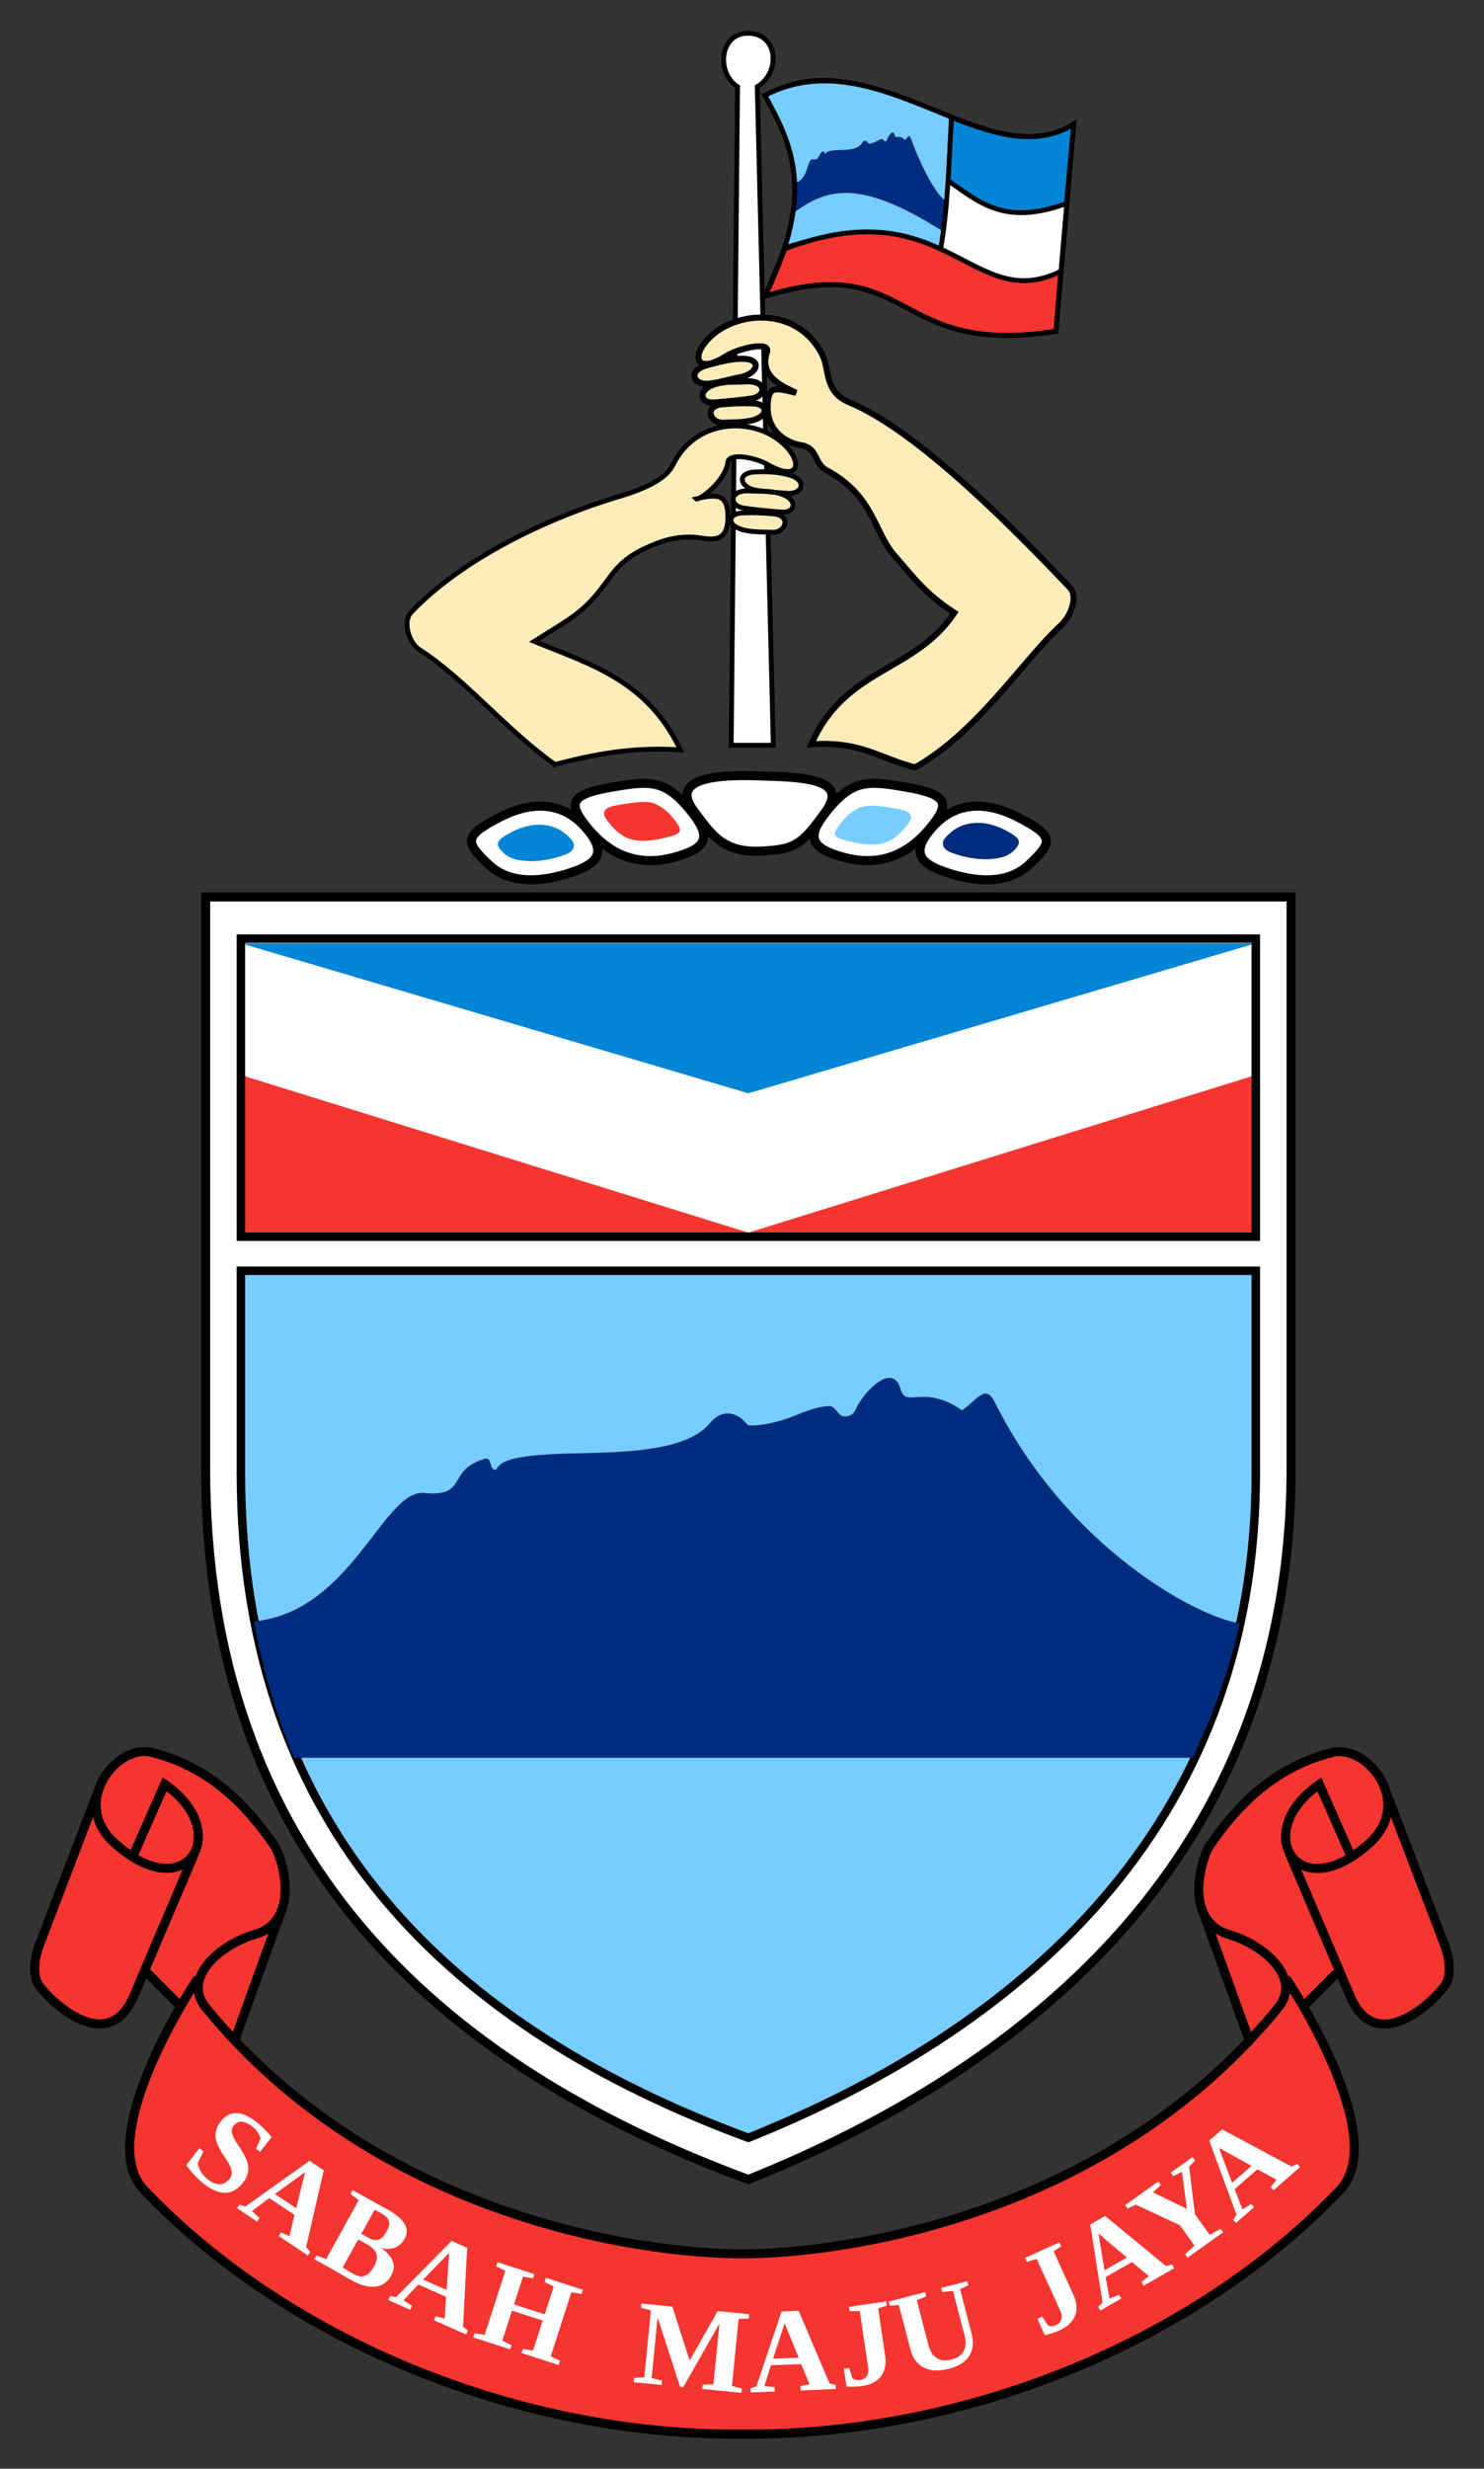 <?xml version="1.0" encoding="UTF-8" standalone="no"?>
<!-- Created with Inkscape (http://www.inkscape.org/) -->

<svg
   xmlns:dc="http://purl.org/dc/elements/1.1/"
   xmlns:cc="http://creativecommons.org/ns#"
   xmlns:rdf="http://www.w3.org/1999/02/22-rdf-syntax-ns#"
   xmlns:svg="http://www.w3.org/2000/svg"
   xmlns="http://www.w3.org/2000/svg"
   version="1.1"
   width="246pt"
   height="409pt"
   viewBox="0 0 246 409"
   id="svg2">
  <rect x="0" y="0" width="246" height="409" fill="#333333" stroke="none"/>
  <defs
     id="defs4">
    <clipPath
       id="Clip0">
      <path
         d="m 0,0 237.077,0 0,405.51 L 0,405.51 0,0 z"
         transform="translate(4.459,5.009)"
         id="path7" />
    </clipPath>
    <clipPath
       id="Clip1">
      <path
         d="m 0,0 169.644,0 0,145.051 L 0,145.051 0,0 z"
         transform="translate(39.231,209.831)"
         id="path10" />
    </clipPath>
    <clipPath
       id="Clip2">
      <path
         d="m 0,0 30.954,0 0,30.997 L 0,30.997 0,0 z"
         transform="translate(126.786,10.112)"
         id="path13" />
    </clipPath>
    <clipPath
       id="Clip3">
      <path
         d="m 0,0 184.606,0 0,46.347 L 0,46.347 0,0 z"
         transform="translate(30.899,350.086)"
         id="path16" />
    </clipPath>
  </defs>
  <g
     id="Background">
    <g
       clip-path="url(#Clip0)"
       id="g19">
      <path
         d="m 201.901,48.46 c -28.166,29.82 -68.138,35.347 -84.112,35.336 C 101.804,83.785 61.788,78.249 33.619,48.376 L 41.595,26.571 C 42.897,22.637 41.184,17.456 40.125,15.959 37.098,11.682 31.046,3.439 19.902,0.714 16.98,0 13.122,2.56 11.409,5.726 L 1.357,32.529 C 0.521,34.758 0,37.823 1.502,39.67 4.585,43.459 13.034,50.319 16.95,41.127 l 1.809,-4.308 5.78,5.769 c -4.456,7.584 -12.432,23.752 -5.882,30.618 24.177,25.344 62.481,40.765 99.131,40.458 36.649,0.33 74.954,-15.091 99.131,-40.435 6.303,-6.607 -1.476,-22.43 -6.092,-30.369 l 5.849,-5.691 1.951,3.981 c 3.915,9.192 12.364,2.332 15.447,-1.457 1.502,-1.847 0.982,-4.912 0.146,-7.141 L 224.168,5.739 C 222.51,2.415 218.681,0.002 215.675,0.737 204.531,3.462 198.479,11.705 195.452,15.982 c -1.069,1.512 -2.806,6.784 -1.428,10.732 l 7.877,21.746 z"
         transform="translate(5.209,289.601)"
         id=" path4130-3-9"
         style="fill:#f5352f;fill-rule:nonzero;stroke:none" />
      <path
         d="m 0,0 179.936,0 0,94.611 c 0,63.849 -43.081,99.061 -89.968,117.872 C 37.946,193.261 0,158.38 0,94.611 L 0,0 z"
         transform="translate(34.086,148.602)"
         id=" rect2987"
         style="fill:#ffffff;fill-rule:nonzero;stroke:#000000;stroke-width:1.5;stroke-linecap:butt;stroke-linejoin:miter;stroke-dasharray:none" />
      <g
         clip-path="url(#Clip1)"
         id="g4057">
        <path
           d="m 168.241,0 0,33.436 c 0,59.699 -40.28,92.623 -84.12,110.212 C 35.48,125.675 0,93.061 0,33.436 L 0,0 168.241,0 z"
           transform="translate(39.933,210.532)"
           id=" rect2987-6"
           style="fill:#77cdff;fill-rule:nonzero;stroke:#000000;stroke-width:1.403;stroke-linecap:butt;stroke-linejoin:miter;stroke-dasharray:none" />
        <path
           d="m 163.417,43.441 c -1.797,7.961 -4.459,15.294 -7.841,22.272 l -148.905,0 C 3.748,58.894 1.498,51.305 0,43.133 16.266,41.524 21.434,21.172 28.248,21.853 c 7.317,0.731 3.606,-3.862 10.065,-5.674 1.2,-0.337 0.642,2.126 1.868,1.799 0.626,-1.462 2.939,-2.405 11.791,-2.658 7.446,-0.213 19.426,0.012 23.533,-4.961 2.154,-2.608 4.703,-1.871 6.244,0.134 0.304,0.395 3.076,0.113 5.693,-0.668 2.359,-0.704 4.467,-1.877 6.717,-2.232 1.908,-0.301 1.583,-0.213 3.03,1.322 0.321,0.341 1.942,0.546 2.547,-0.88 C 100.912,5.266 105.858,0 107.167,4.598 c 0.962,3.377 3.627,-0.944 10.209,3.544 2.427,-1.574 3.847,-4.488 5.398,-1.385 12.145,24.301 33.735,35.701 40.643,36.684 l 0,1e-4 z"
           transform="translate(42.098,225.496)"
           id=" rect2987-6-4"
           style="fill:#002c7f;fill-rule:nonzero;stroke:none" />
      </g>
      <path
         d="M 0,0 168.241,0 84.121,24.852 0,0 z"
         transform="translate(39.933,156.279)"
         id=" path3780-0"
         style="fill:#0385d6;fill-rule:nonzero;stroke:none" />
      <path
         d="M 0,26.793 0,0 84.121,26.118 168.241,0 l 0,26.793 -168.241,0 z"
         transform="translate(39.933,178.1)"
         id=" path3780-8"
         style="fill:#f5352f;fill-rule:nonzero;stroke:none" />
      <path
         d="M 0,49.387 0,0 l 168.241,0 0,49.387 -168.241,0 z"
         transform="translate(39.933,155.507)"
         id=" path3780"
         style="fill:none;stroke:#000000;stroke-width:1.403;stroke-linecap:butt;stroke-linejoin:miter;stroke-dasharray:none" />
      <path
         d="M 38.148,6.143 C 34.086,0.776 41.335,0 48.885,0.263 55.324,0.487 64.13,0.468 59.924,6.242 56.034,11.584 55.007,12.497 49.04,12.734 42.788,12.981 40.879,9.75 38.148,6.143 z M 77.118,9.097 C 80.629,4.913 80.42,3.36 73.276,2.135 66.926,1.047 64.356,0.744 59.938,6.357 56.798,10.347 57.338,12.288 63.117,13.795 69.71,15.513 74.169,12.61 77.118,9.097 l 0,0 z m 16.608,5.819 c 3.943,-3.715 4.048,-4.709 -1.738,-7.726 -6.592,-3.437 -11.311,-1.806 -14.294,1.545 -3.713,4.172 -2.212,6.035 2.318,7.533 4.851,1.605 10.092,2.061 13.714,-1.352 l 0,0 z M 20.657,9.097 C 17.145,4.913 17.354,3.36 24.498,2.135 30.848,1.047 33.418,0.744 37.836,6.357 40.976,10.347 40.437,12.288 34.658,13.795 28.065,15.513 23.605,12.61 20.657,9.097 z M 4.048,14.916 C 0.105,11.201 0,10.207 5.787,7.189 12.379,3.752 17.098,5.383 20.08,8.735 23.794,12.907 22.292,14.769 17.762,16.268 12.912,17.872 7.671,18.328 4.048,14.916 l 0,0 z"
         transform="translate(76.913,128.278)"
         id=" path3840-3-2"
         style="fill:#ffffff;fill-rule:nonzero;stroke:#000000;stroke-width:1.5;stroke-linecap:butt;stroke-linejoin:miter;stroke-dasharray:none" />
      <path
         d="M 6.002,0.117 C 5.006,0.195 3.702,0.383 2.127,0.68 0.028,1.075 0,2.048 0.786,3.08 3.141,6.172 5.242,7.316 10.696,5.944 12.986,5.368 13.323,4.966 12.502,3.742 11.142,1.715 9.896,0.937 9.065,0.523 8.233,0.11 7.506,0 6.002,0.117 l 0,0 z"
         transform="translate(99.816,132.79)"
         id=" path3981"
         style="fill:#f5352f;fill-rule:nonzero;stroke:none" />
      <path
         d="M 8.698,0.267 C 7.099,0 4.913,0.112 2.136,1.736 0.612,2.627 0,3.19 1.104,4.455 2.207,5.718 3.701,6.089 5.511,6.173 7.321,6.258 9.534,5.926 11.698,5.111 c 1.583,-0.597 1.798,-1.632 1,-2.531 C 11.593,1.334 10.312,0.537 8.698,0.267 z"
         transform="translate(81.995,136.484)"
         id=" path3949"
         style="fill:#0385d6;fill-rule:nonzero;stroke:none" />
      <path
         d="M 7.321,0.117 C 8.318,0.195 9.621,0.383 11.196,0.68 13.295,1.075 13.323,2.048 12.537,3.08 10.182,6.172 8.081,7.316 2.627,5.944 0.338,5.368 0,4.966 0.821,3.742 2.182,1.715 3.428,0.937 4.259,0.523 5.09,0.11 5.818,0 7.321,0.117 z"
         transform="translate(137.991,133.406)"
         id=" path3981-4"
         style="fill:#77cdff;fill-rule:nonzero;stroke:none" />
      <path
         d="M 4.798,0.267 C 6.398,0 8.583,0.112 11.361,1.736 12.884,2.627 13.496,3.19 12.392,4.455 11.289,5.718 9.796,6.089 7.986,6.173 6.176,6.258 3.963,5.926 1.798,5.111 0.215,4.514 0,3.479 0.798,2.58 c 1.105,-1.245 2.386,-2.043 4,-2.312 z"
         transform="translate(155.951,136.168)"
         id=" path3949-7"
         style="fill:#002c7f;fill-rule:nonzero;stroke:none" />
      <path
         d="m 2.456,118.056 6.977,0 L 6.776,8.957 C 10.759,6.568 10.194,0 5.143,0.101 0.455,0.194 0,6.727 3.51,8.957 L 2.456,118.056 z"
         transform="translate(118.754,5.409)"
         id=" path4055"
         style="fill:#ffffff;fill-rule:nonzero;stroke:#000000;stroke-width:0.8;stroke-linecap:butt;stroke-linejoin:miter;stroke-dasharray:none" />
      <path
         d="m 56.12,18.729 c -2.433,-0.834 -2.015,-2.596 0.203,-2.688 1.949,-0.081 3.277,-0.021 5.224,0.152 2.965,0.264 2.054,3.132 -0.203,3.043 -1.639,-0.065 -3.737,0.002 -5.224,-0.507 l 0,0 z m 0.507,-3.499 c -2.634,-0.417 -2.413,-3.06 0.964,-2.84 1.808,0.118 3.077,-0.104 4.919,0.406 3.12,0.864 2.783,3.262 0.355,3.094 -1.666,-0.115 -4.755,-0.424 -6.238,-0.659 z m 2.046,-2.952 c -2.634,-0.417 -3.482,-2.893 -0.101,-3.043 1.91,-0.085 3.686,-0.003 5.528,0.507 3.12,0.864 2.225,3.211 -0.203,3.043 -1.666,-0.115 -3.741,-0.272 -5.224,-0.507 l 0,0 z M 25.299,57.706 C 17.479,52.22 10.162,43.335 2.891,38.729 1.084,37.585 0,34.017 1.478,32.471 10.022,23.536 24.061,16.86 35.999,13.293 40.258,12.02 43.711,10.431 44.882,8.044 48.828,0 59.013,0.097 63.663,5.078 66.519,8.138 65.321,10.761 60.628,8.044 58.584,6.86 54.178,5.962 53.966,7.64 53.561,10.847 49.081,14.079 48.717,13.697 c 3.71,-0.926 5.251,-0.62 5.249,3.028 -0.002,4.107 -2.409,3.774 -4.643,3.432 -2.277,-0.349 -4.707,-0.003 -6.864,0.807 -7.116,2.675 -7.231,5.174 -10.7,9.085 -2.715,3.061 -4.892,4.067 -9.892,7.268 9.264,3.796 18.745,6.437 24.225,17.967 -8.275,-0.536 -14.639,0.838 -20.793,2.422 l 0,0 z"
         transform="translate(66.693,68.948)"
         id=" path4005-6"
         style="fill:#fcecb9;fill-rule:nonzero;stroke:#000000;stroke-width:0.8;stroke-linecap:butt;stroke-linejoin:miter;stroke-dasharray:none" />
      <path
         d="m 11.1,18.729 c 2.433,-0.834 2.015,-2.596 -0.203,-2.688 -1.949,-0.081 -3.277,-0.021 -5.224,0.152 -2.965,0.264 -2.054,3.132 0.203,3.043 1.639,-0.065 3.737,0.002 5.224,-0.507 l 0,0 z m -0.507,-3.499 c 2.634,-0.417 2.413,-3.06 -0.964,-2.84 -1.808,0.118 -3.077,-0.104 -4.919,0.406 -3.12,0.864 -2.783,3.262 -0.355,3.094 1.666,-0.115 4.755,-0.424 6.238,-0.659 z M 8.723,11.691 C 11.496,11.204 12.656,8.573 8.825,8.648 6.913,8.685 4.963,9.232 3.12,9.742 0,10.606 0.895,12.953 3.323,12.785 4.989,12.67 7.245,11.95 8.723,11.691 z M 37.707,76.346 C 48.209,70.35 55.526,58.656 61.903,52.773 63.475,51.323 64.794,48.061 63.316,46.515 54.772,37.58 38.434,20.69 26.752,15.846 22.646,14.144 23.509,10.431 22.338,8.044 18.392,0 7.972,0.449 3.322,5.431 0.466,8.49 1.652,11.171 6.239,8.279 8.568,6.811 13.758,5.709 13.136,7.523 c -1.476,4.302 3.213,5.921 4.832,6.761 -3.55,-0.873 -4.717,-1.207 -4.715,2.441 0.002,4.107 3.302,5.906 5.537,6.241 2.788,0.417 2.15,3.042 4.183,4.127 7.882,4.207 7.869,10.281 11.338,14.191 2.715,3.061 4.892,6.237 9.892,9.438 -6.583,9.924 -18.107,8.991 -23.715,21.797 8.275,-0.536 11.064,2.243 17.219,3.827 l 0,0 z"
         transform="translate(114.001,50.794)"
         id=" path4005-6-4"
         style="fill:#fcecb9;fill-rule:nonzero;stroke:#000000;stroke-width:1;stroke-linecap:butt;stroke-linejoin:miter;stroke-dasharray:none" />
      <path
         d="m 0,42.785 c 24.581,-7.596 20.933,10.154 48.249,5.8 l 2.942,-34.296 C 36.821,23.16 18.745,0 0,9.498 4.304,17.391 8.563,25.317 0,42.785 l 0,0 z"
         transform="translate(126.794,6.29)"
         id=" path4085"
         style="fill:#ffffff;fill-rule:nonzero;stroke:#000000;stroke-width:0.8;stroke-linecap:butt;stroke-linejoin:miter;stroke-dasharray:none" />
      <path
         d="M 4.712,21.868 C 33.315,11.859 29.574,34.885 49.995,27.428 L 51.191,14.29 C 36.821,23.16 18.745,0 0,9.498 2.663,14.106 4.107,17.125 4.712,21.868 l 0,0 z"
         transform="translate(126.794,6.29)"
         id=" path4085-3"
         style="fill:#0385d6;fill-rule:nonzero;stroke:#000000;stroke-width:0.8;stroke-linecap:butt;stroke-linejoin:miter;stroke-dasharray:none" />
      <g
         clip-path="url(#Clip2)"
         id="g4057-0">
        <path
           d="M 30.67,9.31 C 30.367,17.634 30.22,24.568 29.067,30.713 21.288,28.415 15.491,26.75 3.556,30.414 3.867,22.677 7.971,20.856 0,5.453 8.594,0 19.368,3.803 30.67,9.31 l 0,0 z"
           transform="translate(126.928,10.254)"
           id=" rect2987-6-0"
           style="fill:#77cdff;fill-rule:nonzero;stroke:#000000;stroke-width:0.284;stroke-linecap:butt;stroke-linejoin:miter;stroke-dasharray:none" />
        <path
           d="m 25.885,12.019 c -0.201,2.526 -0.343,3.442 -0.631,5.021 C 11.473,8.308 5.951,9.71 0,14.377 L 0.466,9.097 C 3.172,8.566 2.578,4.951 3.744,5.11 4.996,5.281 4.361,4.207 5.467,3.783 5.672,3.705 5.576,4.28 5.786,4.204 5.893,3.862 6.289,3.642 7.804,3.582 9.078,3.532 11.129,3.585 11.831,2.422 12.2,1.812 12.636,1.985 12.9,2.454 c 0.052,0.092 0.526,0.026 0.974,-0.156 0.404,-0.165 0.764,-0.439 1.149,-0.522 0.327,-0.07 0.271,-0.05 0.518,0.309 0.055,0.08 0.332,0.128 0.436,-0.206 C 16.18,1.231 17.026,0 17.25,1.075 c 0.165,0.79 0.621,-0.221 1.747,0.829 0.415,-0.368 0.658,-1.05 0.924,-0.324 2.079,5.682 4.782,10.21 5.964,10.439 z"
           transform="translate(131.05,21.294)"
           id=" rect2987-6-4-4"
           style="fill:#002c7f;fill-rule:nonzero;stroke:none" />
      </g>
      <path
         d="m 0,17.985 c 24.581,-7.596 20.933,10.154 48.249,5.8 l 0.802,-9.926 C 34.347,21.11 30.069,0 3.329,10.138 L 0,17.985 z"
         transform="translate(126.794,31.09)"
         id=" path4085-4"
         style="fill:#f5352f;fill-rule:nonzero;stroke:#000000;stroke-width:0.8;stroke-linecap:butt;stroke-linejoin:miter;stroke-dasharray:none" />
      <path
         d="m 0,42.915 c 24.581,-7.596 20.933,10.154 48.249,5.8 l 2.942,-34.296 C 36.821,23.29 18.745,0 0,9.628 4.304,17.521 8.563,25.447 0,42.915 l 0,0 z m 29.168,-8.042 c 1.086,-6.028 1.365,-13.908 1.749,-21.547"
         transform="translate(126.794,6.161)"
         id=" path4085-49"
         style="fill:none;stroke:#000000;stroke-width:0.8;stroke-linecap:butt;stroke-linejoin:miter;stroke-dasharray:none" />
      <path
         d="m 208.572,18.228 10.056,23.608 c 3.915,9.192 12.364,2.332 15.447,-1.457 1.502,-1.847 0.995,-4.917 0.146,-7.141 L 224.028,6.561 m -7.586,31.34 -5.392,5.392 z M 201.723,48.686 194.155,27.704 z M 16.851,18.543 22.08,6.69 C 33.523,14.492 25.732,27.381 13.68,16.335 6.406,9.668 14.172,0 19.902,1.401 c 11.144,2.724 17.196,10.968 20.223,15.245 1.582,2.236 4.624,12.697 -3.111,14.934 -5.516,1.595 -12.206,7.091 -8.089,12.134 28.224,34.573 71.968,40.757 88.864,40.769 16.896,0.011 60.64,-6.173 88.864,-40.746 4.116,-5.043 -2.573,-10.539 -8.089,-12.134 -7.736,-2.237 -4.694,-12.698 -3.112,-14.934 3.027,-4.277 9.079,-12.521 20.223,-15.245 5.731,-1.401 13.497,8.268 6.223,14.934 -12.052,11.046 -19.843,-1.843 -8.4,-9.645 l 5.2,11.787 M 27.602,38.814 c 0,0 -17.526,26.082 -8.944,35.078 24.177,25.344 62.481,40.764 99.131,40.457 36.649,0.33 74.954,-15.091 99.131,-40.434 8.582,-8.997 -8.944,-35.078 -8.944,-35.078 M 27.005,18.206 16.95,41.814 C 13.034,51.006 4.585,44.146 1.502,40.356 0,38.51 0.506,35.439 1.357,33.216 L 11.581,6.474 m 7.554,31.405 5.392,5.392 z m 14.719,10.784 7.569,-20.982"
         transform="translate(5.209,288.914)"
         id=" path4130-3"
         style="fill:none;stroke:#000000;stroke-width:1.5;stroke-linecap:butt;stroke-linejoin:miter;stroke-dasharray:none" />
      <g
         clip-path="url(#Clip3)"
         id="text4169">
        <path
           d="M 2.153,5.817 2.832,6.344 1.894,8.273 c 0.012,0.207 0.059,0.429 0.14,0.664 0.085,0.231 0.199,0.467 0.341,0.709 0.142,0.242 0.311,0.476 0.507,0.701 0.201,0.23 0.422,0.438 0.664,0.626 0.401,0.311 0.778,0.532 1.128,0.664 0.355,0.127 0.682,0.178 0.98,0.154 C 5.953,11.766 6.226,11.674 6.475,11.512 6.733,11.349 6.965,11.134 7.173,10.867 7.412,10.558 7.529,10.241 7.525,9.917 7.526,9.597 7.451,9.263 7.301,8.915 7.155,8.572 6.959,8.218 6.713,7.855 6.472,7.487 6.224,7.105 5.969,6.711 5.72,6.32 5.493,5.917 5.287,5.503 5.081,5.088 4.941,4.658 4.866,4.213 4.8,3.766 4.822,3.306 4.934,2.833 5.051,2.363 5.306,1.874 5.701,1.364 6.406,0.453 7.252,0 8.236,0.005 c 0.994,0.004 2.087,0.468 3.282,1.393 0.252,0.195 0.499,0.403 0.74,0.623 0.251,0.219 0.487,0.439 0.711,0.661 0.223,0.222 0.432,0.442 0.627,0.658 0.195,0.217 0.374,0.421 0.537,0.614 L 12.225,6.417 11.538,5.885 12.29,4.195 C 12.192,3.855 12.037,3.517 11.828,3.182 11.618,2.847 11.307,2.52 10.896,2.201 10.546,1.93 10.216,1.732 9.909,1.609 9.61,1.485 9.333,1.422 9.077,1.422 8.822,1.422 8.591,1.482 8.383,1.601 8.175,1.72 7.988,1.888 7.82,2.104 7.605,2.382 7.506,2.675 7.522,2.984 c 0.016,0.309 0.101,0.63 0.255,0.963 0.154,0.333 0.353,0.681 0.599,1.045 0.251,0.367 0.499,0.749 0.744,1.145 0.254,0.395 0.482,0.802 0.684,1.222 0.211,0.419 0.349,0.851 0.415,1.298 0.07,0.441 0.049,0.899 -0.062,1.372 -0.112,0.474 -0.361,0.96 -0.747,1.459 -0.391,0.504 -0.816,0.904 -1.275,1.199 -0.459,0.295 -0.957,0.465 -1.494,0.51 C 6.107,13.236 5.536,13.144 4.928,12.92 4.319,12.696 3.667,12.314 2.972,11.776 2.638,11.517 2.318,11.244 2.012,10.958 1.707,10.672 1.425,10.388 1.166,10.105 0.913,9.827 0.686,9.556 0.485,9.294 0.285,9.032 0.123,8.799 0,8.597 L 2.153,5.817"
           transform="translate(30.899,350.086)"
           id=" path4198"
           style="fill:#ffffff;fill-rule:nonzero;stroke:none" />
        <path
           d="M 3.711,9.479 3.316,10.072 0,7.863 0.395,7.269 1.354,7.592 12.011,0 14.367,1.57 11.447,14.317 12.13,15.089 11.735,15.682 6.883,12.449 7.279,11.856 8.684,12.476 9.523,8.963 5.338,6.174 2.459,8.328 3.711,9.479 z M 11.274,1.88 6.267,5.502 9.81,7.863 11.274,1.88"
           transform="translate(39.299,357.988)"
           id=" path4200"
           style="fill:#ffffff;fill-rule:nonzero;stroke:none" />
        <path
           d="M 11.986,6.818 C 12.166,6.493 12.286,6.195 12.347,5.923 12.416,5.65 12.42,5.395 12.357,5.159 12.297,4.918 12.168,4.694 11.969,4.487 11.777,4.284 11.512,4.089 11.176,3.903 L 9.988,3.246 7.781,7.237 9.037,7.932 c 0.348,0.192 0.662,0.303 0.943,0.332 0.287,0.032 0.548,-0.002 0.782,-0.103 0.237,-0.107 0.453,-0.274 0.646,-0.502 0.202,-0.231 0.394,-0.511 0.577,-0.841 z M 9.924,12.585 C 10.343,11.827 10.464,11.158 10.287,10.576 10.116,9.998 9.6,9.471 8.74,8.995 L 7.261,8.177 4.69,12.826 c 0.267,0.163 0.524,0.316 0.772,0.461 0.204,0.128 0.413,0.255 0.627,0.38 0.216,0.12 0.387,0.214 0.513,0.284 0.359,0.199 0.695,0.31 1.009,0.335 0.314,0.025 0.606,-0.026 0.876,-0.152 0.27,-0.126 0.523,-0.321 0.759,-0.585 0.241,-0.261 0.467,-0.582 0.678,-0.964 z M 0,11.46 0.345,10.836 1.951,11.423 7.349,1.664 5.993,0.624 6.338,0 11.901,3.077 c 0.849,0.469 1.525,0.922 2.029,1.356 0.503,0.435 0.865,0.858 1.084,1.269 0.225,0.414 0.32,0.821 0.286,1.218 -0.028,0.401 -0.154,0.804 -0.378,1.208 -0.211,0.382 -0.467,0.69 -0.768,0.925 -0.295,0.238 -0.616,0.414 -0.962,0.528 -0.343,0.108 -0.699,0.16 -1.069,0.157 -0.367,-0.009 -0.726,-0.067 -1.077,-0.172 0.532,0.369 0.959,0.742 1.278,1.12 0.325,0.381 0.553,0.763 0.682,1.147 0.135,0.387 0.178,0.775 0.127,1.164 -0.048,0.383 -0.177,0.765 -0.389,1.147 -0.274,0.496 -0.615,0.903 -1.021,1.221 -0.407,0.318 -0.887,0.521 -1.442,0.609 C 9.736,16.059 9.114,16.02 8.415,15.857 7.726,15.692 6.956,15.374 6.107,14.905 5.424,14.527 4.751,14.143 4.088,13.754 3.425,13.365 2.809,13.013 2.239,12.698 L 0,11.46"
           transform="translate(52.117,362.847)"
           id=" path4202"
           style="fill:#ffffff;fill-rule:nonzero;stroke:none" />
        <path
           d="M 3.933,10.758 3.645,11.41 0,9.8 0.288,9.148 1.288,9.302 10.489,0 13.08,1.144 12.383,14.203 13.187,14.846 12.899,15.498 7.566,13.143 7.854,12.491 9.345,12.861 9.571,9.256 4.971,7.224 2.503,9.838 3.933,10.758 z M 10.085,1.978 5.771,6.403 9.666,8.124 10.085,1.978"
           transform="translate(64.368,371.265)"
           id=" path4204"
           style="fill:#ffffff;fill-rule:nonzero;stroke:none" />
        <path
           d="M 0,12.462 0.222,11.774 1.898,12.049 5.322,1.445 3.805,0.678 4.024,0 10.148,1.977 9.929,2.656 8.25,2.391 6.761,7 11.854,8.644 13.342,4.035 11.825,3.268 12.044,2.59 18.187,4.573 17.968,5.251 16.279,4.983 12.855,15.587 14.385,16.348 14.163,17.035 8.02,15.052 8.242,14.364 9.919,14.639 11.524,9.667 6.431,8.022 4.826,12.994 6.346,13.752 6.124,14.44 0,12.462"
           transform="translate(78.442,374.786)"
           id=" path4206"
           style="fill:#ffffff;fill-rule:nonzero;stroke:none" />
        <path
           d="M 8.231,13.845 7.697,13.793 3.974,2.307 2.982,12.346 4.706,12.781 4.636,13.49 0,13.032 0.07,12.323 1.768,12.226 2.864,1.127 1.217,0.709 1.287,0 6.409,0.506 9.284,9.445 13.931,1.249 19.159,1.765 19.089,2.475 17.393,2.562 16.297,13.661 17.942,14.088 17.872,14.798 11.39,14.157 11.46,13.448 13.235,13.358 14.227,3.319 8.231,13.845"
           transform="translate(105.036,381.635)"
           id=" path4208"
           style="fill:#ffffff;fill-rule:nonzero;stroke:none" />
        <path
           d="M 3.981,12.659 4.01,13.371 0.028,13.53 0,12.818 0.965,12.516 5.132,0.113 7.962,0 13.085,12.032 14.09,12.255 14.119,12.968 8.293,13.2 8.265,12.488 9.767,12.164 8.383,8.828 3.357,9.029 2.292,12.463 3.981,12.659 z M 5.64,2.067 3.715,7.939 7.969,7.77 5.64,2.067"
           transform="translate(124.428,382.836)"
           id=" path4210"
           style="fill:#ffffff;fill-rule:nonzero;stroke:none" />
        <path
           d="M 2.637,1.623 0.939,1.617 0.835,0.911 7.008,0 7.112,0.705 5.681,1.173 6.836,8.999 c 0.086,0.586 0.098,1.111 0.035,1.574 -0.063,0.464 -0.181,0.872 -0.352,1.227 C 6.347,12.154 6.133,12.462 5.875,12.724 5.617,12.979 5.33,13.196 5.014,13.374 4.704,13.551 4.376,13.692 4.03,13.796 3.69,13.899 3.352,13.975 3.017,14.024 2.798,14.056 2.569,14.084 2.328,14.106 2.095,14.127 1.863,14.142 1.634,14.149 1.405,14.157 1.184,14.156 0.972,14.148 0.768,14.145 0.588,14.133 0.434,14.11 L 0,11.173 l 0.86,-0.127 0.545,1.687 c 0.144,0.13 0.335,0.22 0.573,0.271 0.238,0.051 0.492,0.056 0.762,0.016 0.444,-0.066 0.789,-0.274 1.033,-0.626 0.251,-0.353 0.331,-0.832 0.242,-1.437 L 2.637,1.623"
           transform="translate(139.892,381.275)"
           id=" path4212"
           style="fill:#ffffff;fill-rule:nonzero;stroke:none" />
        <path
           d="m 10.433,12.971 c 0.517,-0.134 0.941,-0.325 1.274,-0.573 0.337,-0.256 0.59,-0.55 0.759,-0.883 0.174,-0.341 0.267,-0.719 0.281,-1.132 C 12.76,9.968 12.707,9.531 12.588,9.071 L 10.649,1.614 8.884,1.81 8.705,1.12 13.015,0 l 0.179,0.69 -1.373,0.619 1.918,7.382 c 0.146,0.561 0.21,1.133 0.194,1.715 -0.01,0.581 -0.146,1.134 -0.406,1.659 -0.26,0.525 -0.671,1.002 -1.233,1.43 -0.563,0.422 -1.317,0.756 -2.262,1.002 C 9.15,14.727 8.354,14.823 7.645,14.785 6.934,14.741 6.306,14.578 5.762,14.296 5.224,14.011 4.771,13.615 4.403,13.105 4.04,12.587 3.765,11.969 3.579,11.251 L 1.68,3.945 0.179,4.072 0,3.382 6.04,1.813 6.219,2.503 4.657,3.171 6.59,10.609 c 0.124,0.479 0.297,0.898 0.519,1.258 0.22,0.353 0.488,0.637 0.806,0.85 0.316,0.207 0.683,0.337 1.1,0.39 0.422,0.045 0.895,-4e-4 1.417,-0.136"
           transform="translate(147.321,377.932)"
           id=" path4214"
           style="fill:#ffffff;fill-rule:nonzero;stroke:none" />
        <path
           d="M 1.929,2.765 0.295,3.229 0,2.579 5.682,0 5.977,0.649 4.73,1.494 8,8.697 c 0.245,0.539 0.401,1.041 0.468,1.504 0.067,0.463 0.067,0.888 1.7e-4,1.276 -0.067,0.388 -0.188,0.743 -0.363,1.066 C 7.927,12.859 7.71,13.146 7.456,13.405 7.207,13.661 6.931,13.886 6.626,14.082 6.328,14.275 6.024,14.441 5.716,14.581 5.515,14.672 5.301,14.762 5.077,14.85 4.858,14.935 4.639,15.012 4.421,15.083 4.203,15.153 3.991,15.214 3.785,15.264 3.588,15.318 3.412,15.355 3.256,15.376 L 2.029,12.672 2.821,12.313 3.81,13.784 c 0.175,0.085 0.383,0.119 0.625,0.102 0.242,-0.017 0.488,-0.082 0.737,-0.195 0.409,-0.186 0.682,-0.481 0.82,-0.887 0.144,-0.408 0.089,-0.891 -0.164,-1.448 L 1.929,2.765"
           transform="translate(169.934,371.491)"
           id=" path4216"
           style="fill:#ffffff;fill-rule:nonzero;stroke:none" />
        <path
           d="M 4.775,13.066 5.129,13.685 1.672,15.665 1.317,15.046 2.034,14.332 0,1.407 2.458,0 12.559,8.305 13.554,8.039 13.909,8.657 8.849,11.554 8.495,10.936 9.678,9.955 6.909,7.635 2.545,10.135 3.186,13.672 4.775,13.066 z M 1.353,2.906 2.358,9.004 6.053,6.888 1.353,2.906"
           transform="translate(180.734,367.127)"
           id=" path4218"
           style="fill:#ffffff;fill-rule:nonzero;stroke:none" />
        <path
           d="m 11.566,9.464 2.425,3.405 1.847,-0.992 0.414,0.581 -5.902,4.204 L 9.936,16.08 11.477,14.659 9.086,11.302 1.762,7.886 0.414,8.534 0,7.954 5.489,4.045 5.902,4.626 4.618,5.852 10.236,8.589 9.406,2.442 7.954,3.164 7.541,2.583 11.168,0 l 0.413,0.581 -0.982,1.011 0.966,7.872"
           transform="translate(186.518,357.371)"
           id=" path4220"
           style="fill:#ffffff;fill-rule:nonzero;stroke:none" />
        <path
           d="M 6.966,12.359 7.435,12.896 4.432,15.515 3.964,14.978 4.526,14.137 0,1.862 2.134,0 13.667,6.165 14.591,5.709 15.059,6.246 10.666,10.078 10.197,9.541 11.165,8.347 7.995,6.615 4.205,9.921 5.527,13.264 6.966,12.359 z M 1.621,3.066 3.801,8.849 7.009,6.05 1.621,3.066"
           transform="translate(200.446,352.781)"
           id=" path4222"
           style="fill:#ffffff;fill-rule:nonzero;stroke:none" />
      </g>
      <path
         d="M 0,0 C 58.587,47.307 130.261,50.943 183.971,0"
         transform="translate(30.31,359.577)"
         id=" path4173"
         style="fill:none;stroke:none" />
    </g>
  </g>
</svg>
